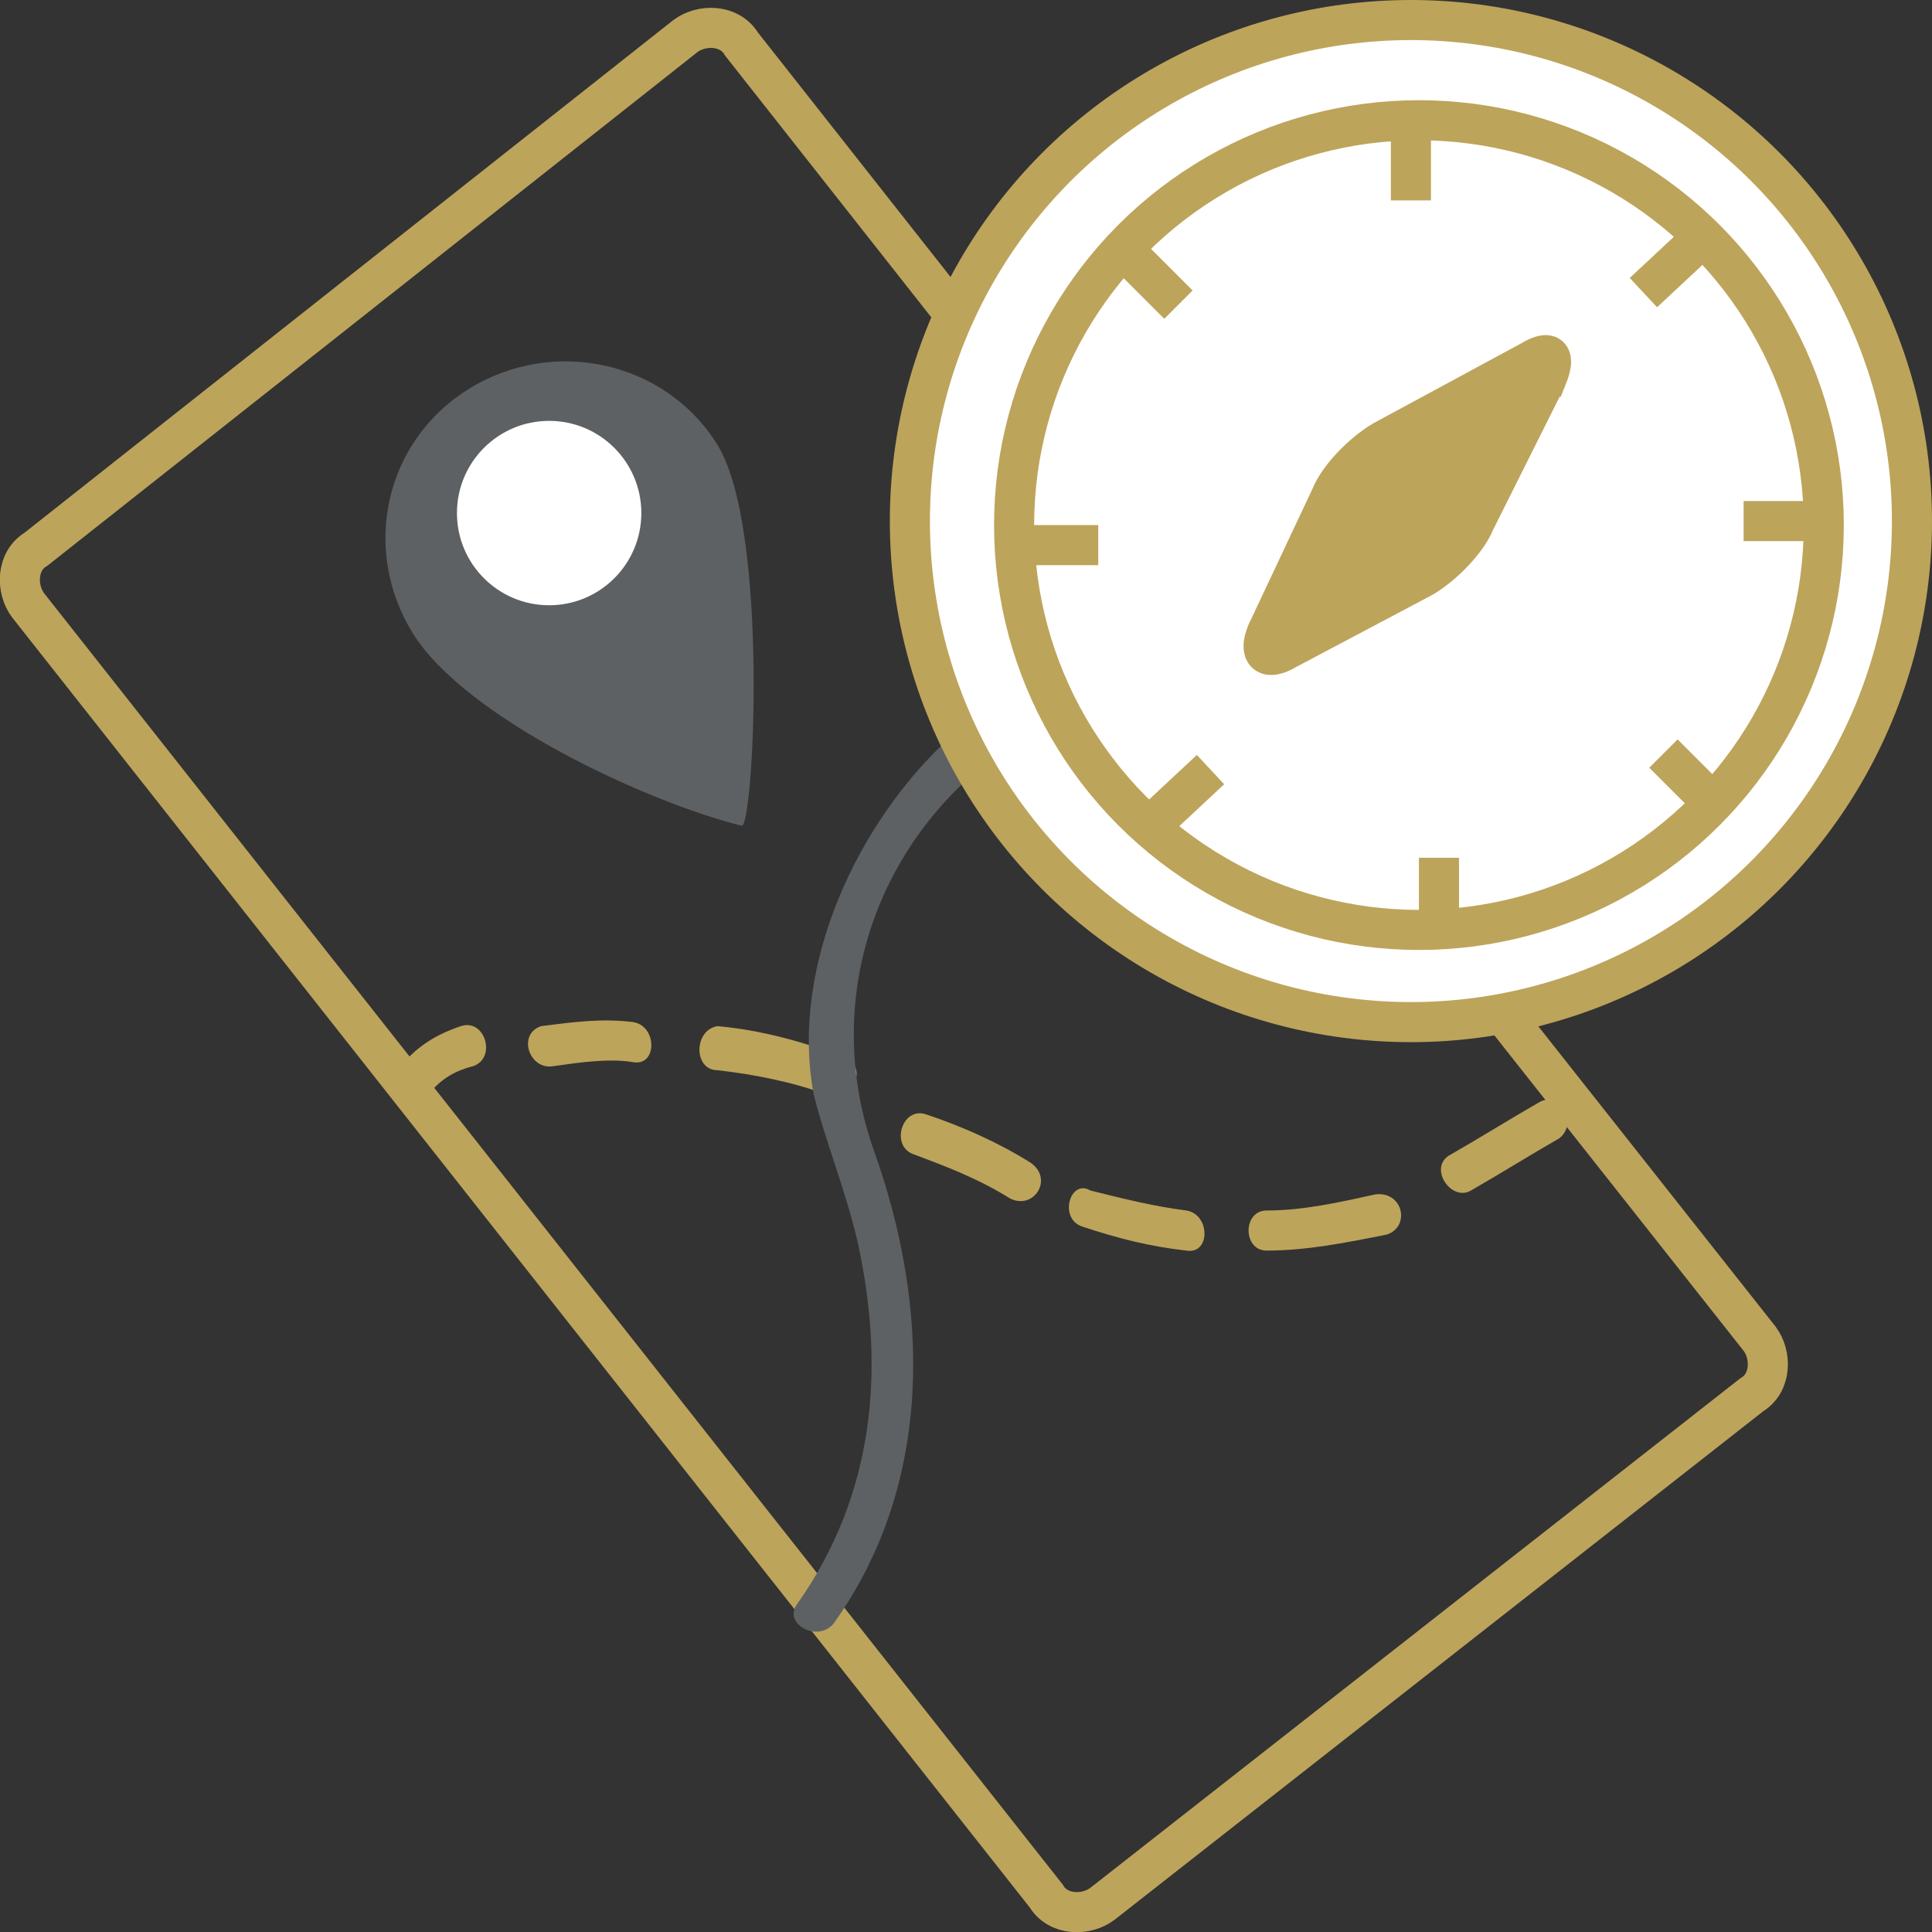 <svg id="Layer_1" xmlns="http://www.w3.org/2000/svg" viewBox="0 0 48.2 48.2"><rect x="0" y="0" width="48.2" height="48.2" fill="#333333" stroke="none"/><style>.st0{fill:none;stroke:#BDA45B;stroke-miterlimit:10;} .st1{fill:#BDA45B;} .st2{fill:#5E6163;} .st3{fill:#FFFFFF;} .st4{fill:#FFFFFF;stroke:#BDA45B;stroke-miterlimit:10;}</style><path class="st0" d="M37.5 25.3l6.4 8.1c.3.4.3 1.1-.2 1.4L27.5 47.5c-.4.3-1.1.3-1.4-.2L.7 15.1c-.3-.4-.3-1.1.2-1.4L17.1.9c.4-.3 1.1-.3 1.4.2l5.2 6.6"/><path class="st1" d="M17.9 26.7c.9.1 1.9.3 2.7.6.6.2 1.1-.6.5-.9-1-.4-2.1-.7-3.2-.8-.6.1-.6 1.1 0 1.1z"/><path class="st2" d="M23.7 18.4c-2.3 2.1-4 5.7-3.4 8.9.3 1.2.8 2.4 1.1 3.7.7 3.2.4 6.3-1.5 9-.4.5.5 1 .9.5 2.5-3.5 2.4-7.9 1-11.8-1.2-3.4-.2-7.1 2.6-9.5.5-.5-.2-1.3-.7-.8z"/><path class="st1" d="M10.7 27.3c.3-.4.7-.6 1.1-.7.6-.2.3-1.2-.3-1-.6.2-1.1.5-1.5 1-.4.5.3 1.2.7.7zM13.8 26.6c.7-.1 1.4-.2 2-.1.6.1.6-.9 0-1-.8-.1-1.5 0-2.3.1-.6.2-.3 1.1.3 1zM22.8 28.8c.8.3 1.6.6 2.4 1.1.6.3 1.1-.5.5-.9-.8-.5-1.7-.9-2.6-1.2-.6-.2-.9.8-.3 1zM27 30.6c.9.3 1.7.5 2.6.6.6.1.6-.9 0-1-.8-.1-1.6-.3-2.4-.5-.5-.3-.8.7-.2.9zM31.6 31.2c1 0 2-.2 3-.4.6-.2.4-1.1-.3-1-.9.2-1.8.4-2.7.4-.6 0-.6 1 0 1zM38.4 27.5c-.7.4-1.5.9-2.2 1.3-.6.3 0 1.2.5.9.7-.4 1.5-.9 2.2-1.3.5-.4 0-1.2-.5-.9z"/><path class="st2" d="M17.9 11.1c1.3 2.1.9 9.6.6 9.5-2.4-.6-6.9-2.7-8.2-4.8s-.7-4.8 1.4-6.1 4.9-.7 6.2 1.4z"/><ellipse class="st3" cx="13.7" cy="12.8" rx="2.3" ry="2.3"/><circle class="st4" cx="35.2" cy="13" r="12.5"/><circle class="st4" cx="35.4" cy="13.1" r="10.1"/><path class="st0" d="M35.2 3v2M28 6.2l1.4 1.4M25.4 13.6h2M28.7 20.6l1.5-1.4M35.9 23.4v-2M42.9 20.2l-1.4-1.4M45.5 13h-2M42.5 5.9L41 7.3"/><path class="st1" d="M38.6 9.4c.2-.5.1-.7-.4-.4l-3.7 2c-.5.3-1.1.9-1.3 1.4l-1.6 3.4c-.2.5 0 .7.5.4l3.4-1.8c.5-.3 1.1-.9 1.3-1.4l1.8-3.6z"/><path class="st0" d="M38.6 9.4c.2-.5.1-.7-.4-.4l-3.7 2c-.5.3-1.1.9-1.3 1.4l-1.6 3.4c-.2.5 0 .7.5.4l3.4-1.8c.5-.3 1.1-.9 1.3-1.4l1.8-3.6z"/></svg>